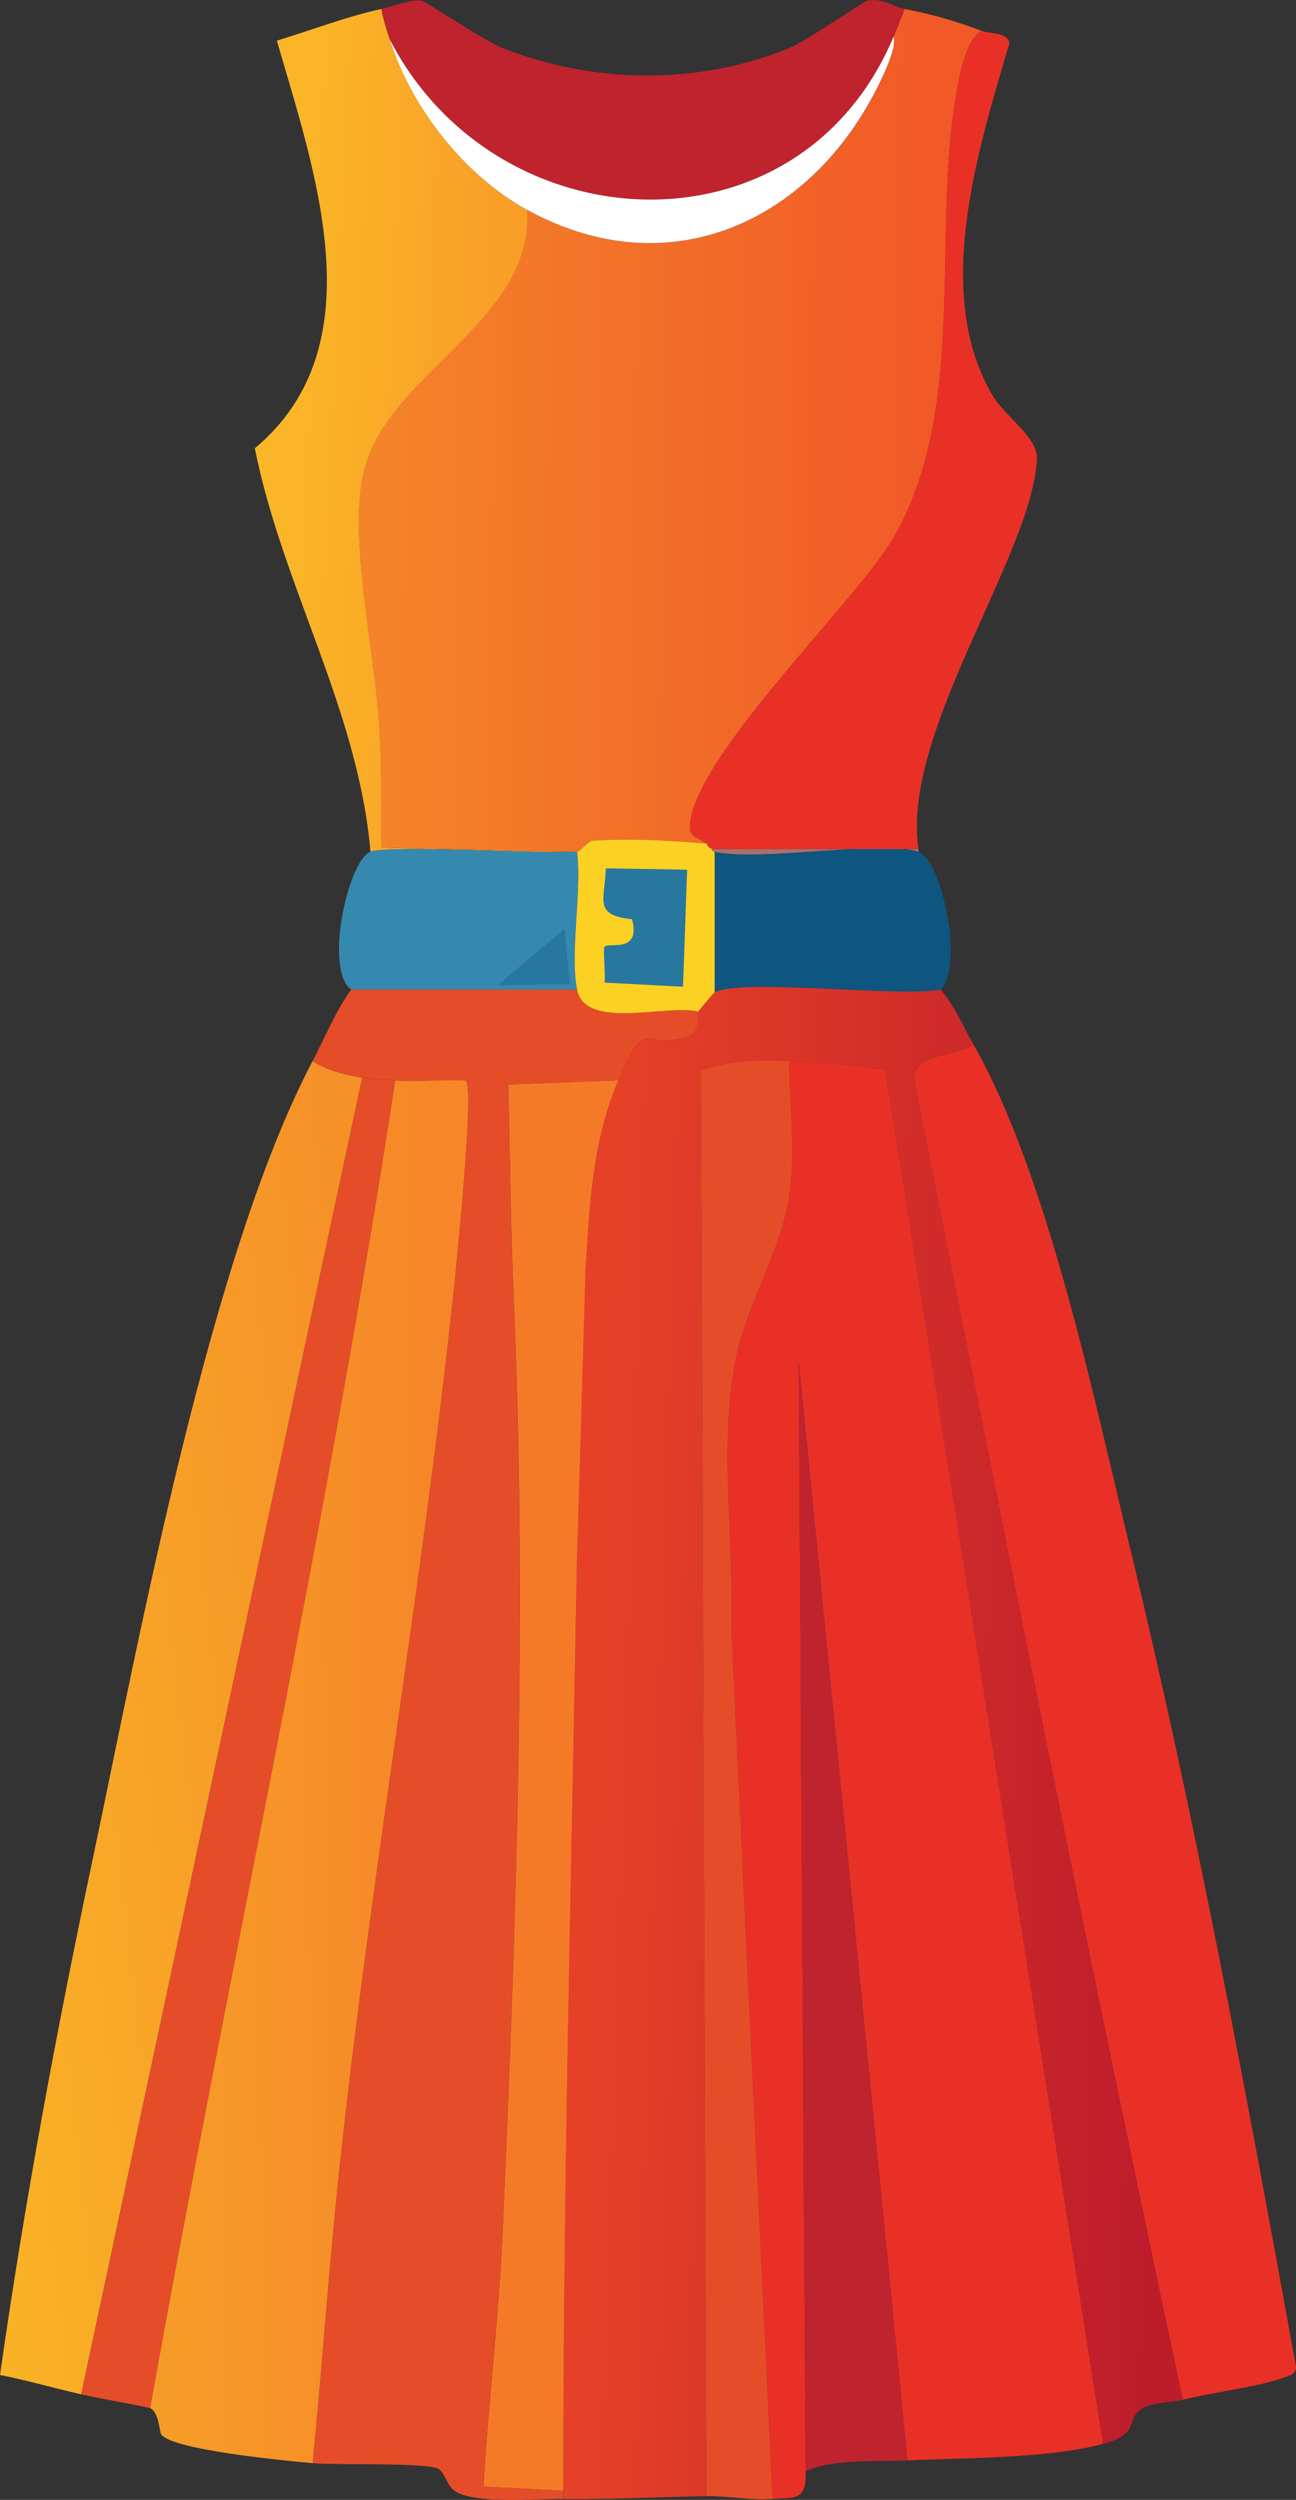 <?xml version="1.0" encoding="UTF-8"?> <svg xmlns="http://www.w3.org/2000/svg" xmlns:xlink="http://www.w3.org/1999/xlink" id="Capa_2" data-name="Capa 2" viewBox="0 0 238.53 460.06"><rect x="0" y="0" width="238.53" height="460.06" fill="#333333" stroke="none"/><defs><style> .cls-1 { fill: #f57a28; } .cls-2 { fill: url(#Degradado_sin_nombre_11); } .cls-3 { fill: #fff; } .cls-4 { fill: #0e557f; } .cls-5 { fill: #3589af; } .cls-6 { fill: #28779e; } .cls-7 { fill: #e93027; } .cls-8 { fill: #a9706d; } .cls-9 { fill: url(#Degradado_sin_nombre_13); } .cls-10 { fill: url(#Degradado_sin_nombre_14); } .cls-11 { fill: #fbd123; } .cls-12 { fill: url(#Degradado_sin_nombre_15); } .cls-13 { fill: #e54d29; } .cls-14 { fill: #bf232e; } .cls-15 { fill: url(#Degradado_sin_nombre_12); } </style><linearGradient id="Degradado_sin_nombre_11" data-name="Degradado sin nombre 11" x1="70.62" y1="78.92" x2="171.49" y2="79.36" gradientUnits="userSpaceOnUse"><stop offset="0" stop-color="#f48329"></stop><stop offset="1" stop-color="#f15927"></stop></linearGradient><linearGradient id="Degradado_sin_nombre_15" data-name="Degradado sin nombre 15" x1="53.22" y1="78.46" x2="89.17" y2="80.13" gradientUnits="userSpaceOnUse"><stop offset="0" stop-color="#fab627"></stop><stop offset="1" stop-color="#f99f28"></stop></linearGradient><linearGradient id="Degradado_sin_nombre_12" data-name="Degradado sin nombre 12" x1="108.79" y1="320.09" x2="214.17" y2="323.32" gradientUnits="userSpaceOnUse"><stop offset="0" stop-color="#e64127"></stop><stop offset="1" stop-color="#bd1c2b"></stop></linearGradient><linearGradient id="Degradado_sin_nombre_13" data-name="Degradado sin nombre 13" x1="81.65" y1="325.92" x2="31.98" y2="326.35" gradientUnits="userSpaceOnUse"><stop offset="0" stop-color="#f68628"></stop><stop offset="1" stop-color="#f79b28"></stop></linearGradient><linearGradient id="Degradado_sin_nombre_14" data-name="Degradado sin nombre 14" x1="71.53" y1="314" x2="-7.05" y2="322.8" gradientUnits="userSpaceOnUse"><stop offset="0" stop-color="#f69128"></stop><stop offset="1" stop-color="#f9b126"></stop></linearGradient></defs><g id="Layer_1" data-name="Layer 1"><g id="Objeto_generativo" data-name="Objeto generativo"><path class="cls-4" d="M169.05,156.76c4.37,1.56,8.43,21.17,4.06,25.35-7.34,1.46-36.71-2.13-41.57.51v-25.85c8.2,1.86,31.14-2.27,37.51,0Z"></path><path class="cls-8" d="M169.05,156.25v.51c-6.37-2.27-29.31,1.86-37.51,0-.7-.16-.47-.49-.51-.51h38.02Z"></path><g><path class="cls-2" d="M180.71,5.7c-3.27,1.53-4.52,10.24-5.07,13.94-3.83,25.66,2.26,57.21-11.66,80.09-6.95,11.43-36.35,39.78-37,52.21-.11,2.08,1.17,2.02,3.04,3.29-6.65-.55-14.4-.99-21.04-.51-.73.05-2.23,2-2.79,2.03-.5.03-1.02-.03-1.52,0l-34.47-.76c-.15-7.9.07-15.95-.51-23.82-.93-12.74-5.26-32.15-3.04-44.1,3.57-19.21,31.51-28.26,30.41-49.42,26.73,14.64,53.37,1.55,65.39-24.58.8-1.75,2.49-5.43,2.03-7.35.7-1.67,1.33-3.4,2.03-5.07,5.03.98,9.42,2.21,14.19,4.06Z"></path><path class="cls-12" d="M70.21,1.65c.31,1.88.95,3.77,1.52,5.58,3.96,12.57,13.72,25.06,25.35,31.43,1.09,21.17-26.85,30.21-30.41,49.42-2.22,11.95,2.11,31.36,3.04,44.1.58,7.87.36,15.93.51,23.82l34.47.76c-6.45.34-33.04-1.29-36.5,0-2.26-26.12-16.24-48.92-21.29-74.26,22.64-18.89,10.89-51.24,4.06-75.02,6.37-1.93,12.76-4.42,19.26-5.83Z"></path><path class="cls-7" d="M180.71,5.7c1.38.53,4.75.18,5.07,2.28-5.72,19.4-14.26,46.07-3.04,64.88,2.34,3.93,8.31,7.58,8.11,11.66-.88,17.61-25.07,50.44-21.8,71.73h-38.02c-.82-.32-.95-.97-1.01-1.01-1.87-1.27-3.15-1.22-3.04-3.29.65-12.43,30.05-40.78,37-52.21,13.92-22.88,7.83-54.43,11.66-80.09.55-3.7,1.8-12.41,5.07-13.94Z"></path><path class="cls-14" d="M166.52,1.65c-.7,1.67-1.33,3.4-2.03,5.07-17.35,41.36-73.24,38.5-92.76.51-.57-1.81-1.22-3.7-1.52-5.58,1.91-.42,5.5-1.87,7.35-1.52.84.16,11.72,7.43,14.7,8.62,16.83,6.72,36.37,7,53.22,0,2.93-1.22,13.38-8.44,14.19-8.62,2.74-.59,4.58,1.08,6.84,1.52Z"></path><path class="cls-3" d="M97.07,38.65c-11.62-6.36-21.39-18.85-25.35-31.43,19.53,37.99,75.41,40.85,92.76-.51.47,1.92-1.22,5.6-2.03,7.35-12.02,26.13-38.66,39.22-65.39,24.58Z"></path></g><g><path class="cls-15" d="M173.11,182.1c2.62,3.07,4.13,6.7,6.08,10.14-4.17,2.78-12.35,1.19-10.64,7.86,15.97,80.61,32.01,161.19,49.17,241.54-1.97.51-5.51.43-7.35,1.52-3.66,2.18-.02,4.63-7.35,6.59l-40.05-252.69c-.36-.81-15.73-1.72-17.74-1.77-5.78-.15-10.49-.23-16.22,1.77l1.01,262.32c-8.8.13-17.55.6-26.36.51v-1.52c0-57.28,1.55-115.1,2.53-172.35.29-17.11.39-34.61,1.52-51.7.82-12.35,1.16-23.89,6.08-35.48,5.31-12.51,4.41-5.25,12.93-8.11,2.31-.78,1.54-4.22,1.77-4.56.13-.19,2.84-3.44,3.04-3.55,4.85-2.63,34.23.95,41.57-.51Z"></path><path class="cls-7" d="M203.01,449.75c-10.21,2.72-25.24,2.54-35.99,3.04l-20.02-202.25,1.27,204.28c.29,5.5-2.15,4.73-6.08,5.07l-7.6-160.43c.57-16.32-2.43-34.15,1.01-50.18,1.98-9.2,8.19-19.41,9.63-28.89,1.26-8.3.11-16.78,0-25.09,2.01.05,17.38.96,17.74,1.77l40.05,252.69Z"></path><path class="cls-13" d="M106.2,182.1c1.44,7.58,16.59,2.66,22.3,4.06-.23.34.54,3.79-1.77,4.56-8.52,2.87-7.62-4.4-12.93,8.11l-20.28.76c.31,13.17.44,26.38,1.01,39.54,2.47,56.96.49,114.26-2.03,171.33-.69,15.67-2.62,31.45-3.55,47.14l14.7.76v1.52c-4.94-.05-16.48,1.02-20.02-1.52-1.43-1.02-1.78-3.43-3.04-4.06-2.33-1.15-18.74-.61-23.06-1.01,1.84-18.48,3.07-37.04,5.07-55.51,5.77-53.16,15.12-106.05,20.78-159.17.45-4.26,4.11-38.98,2.28-39.79-4.23-.27-8.74.36-12.93,0-2.01-.17-4.08-.22-6.08-.51-2.91-.42-6.62-1.38-9.12-3.04,2.32-4.41,4.2-9.07,7.1-13.18h41.57Z"></path><path class="cls-9" d="M57.53,453.3c-4.61-.43-25.81-2.38-27.88-5.32-.32-.45-.32-3.95-2.03-4.82,14.59-81.52,32.64-162.43,45.11-244.33,4.19.36,8.7-.27,12.93,0,1.83.81-1.83,35.53-2.28,39.79-5.66,53.11-15.01,106.01-20.78,159.17-2,18.46-3.23,37.03-5.07,55.51Z"></path><path class="cls-7" d="M179.19,192.24c13.71,24.2,22.18,65.28,28.89,93.02,12,49.59,21.27,99.84,30.41,150.04.27,1.58-1.18,1.88-2.28,2.28-4.81,1.75-13.07,2.64-18.5,4.06-17.16-80.34-33.2-160.93-49.17-241.54-1.71-6.66,6.48-5.08,10.64-7.86Z"></path><path class="cls-10" d="M66.66,198.32L14.95,440.62c-4.99-1.11-9.95-2.57-14.95-3.55,4.5-31.59,10.38-63.26,16.98-94.54,8.74-41.39,21.63-111.34,40.55-147.25,2.51,1.67,6.21,2.62,9.12,3.04Z"></path><path class="cls-13" d="M72.74,198.83c-12.47,81.9-30.52,162.81-45.11,244.33-4.19-.93-8.49-1.6-12.67-2.53l51.7-242.3c2,.29,4.07.33,6.08.51Z"></path><path class="cls-13" d="M145.23,195.28c.11,8.31,1.26,16.79,0,25.09-1.44,9.48-7.65,19.69-9.63,28.89-3.45,16.03-.44,33.87-1.01,50.18l7.6,160.43c-3.65.31-8.57-.56-12.17-.51l-1.01-262.32c5.73-2,10.44-1.92,16.22-1.77Z"></path><path class="cls-14" d="M167.02,452.79c-5.88.27-13.95-.33-18.76,2.03l-1.27-204.28,20.02,202.25Z"></path><path class="cls-1" d="M113.8,198.83c-4.92,11.59-5.26,23.13-6.08,35.48l-1.52,51.7c-.99,57.25-2.53,115.07-2.53,172.35l-14.7-.76c.93-15.69,2.86-31.47,3.55-47.14,2.51-57.07,4.5-114.37,2.03-171.33-.57-13.16-.7-26.36-1.01-39.54l20.28-.76Z"></path><path class="cls-1" d="M107.72,234.31c-1.13,17.09-1.23,34.59-1.52,51.7l1.52-51.7Z"></path></g><g><path class="cls-5" d="M104.67,156.76c.5-.03,1.02.03,1.52,0,.93,7.4-1.33,18.34,0,25.35h-41.57c-5.06-3.83-.5-23.83,3.55-25.35,3.46-1.29,30.05.34,36.5,0Z"></path><polygon class="cls-6" points="103.91 170.95 104.93 181.09 91.5 181.34 103.91 170.95"></polygon></g><g><path class="cls-11" d="M130.02,155.24c.06.04.2.69,1.01,1.01.03.01-.19.35.51.51v25.85c-.21.11-2.91,3.36-3.04,3.55-5.72-1.4-20.86,3.52-22.3-4.06-1.33-7,.93-17.94,0-25.35.56-.03,2.06-1.97,2.79-2.03,6.64-.48,14.39-.04,21.04.51Z"></path><path class="cls-6" d="M111.52,159.8l14.95.25-.76,21.54-14.45-.76c.24-1.13-.32-6.13,0-6.59.65-.91,6.75,1.35,5.07-5.07-7.14-.77-5.03-3.4-4.82-9.38Z"></path></g></g></g></svg> 